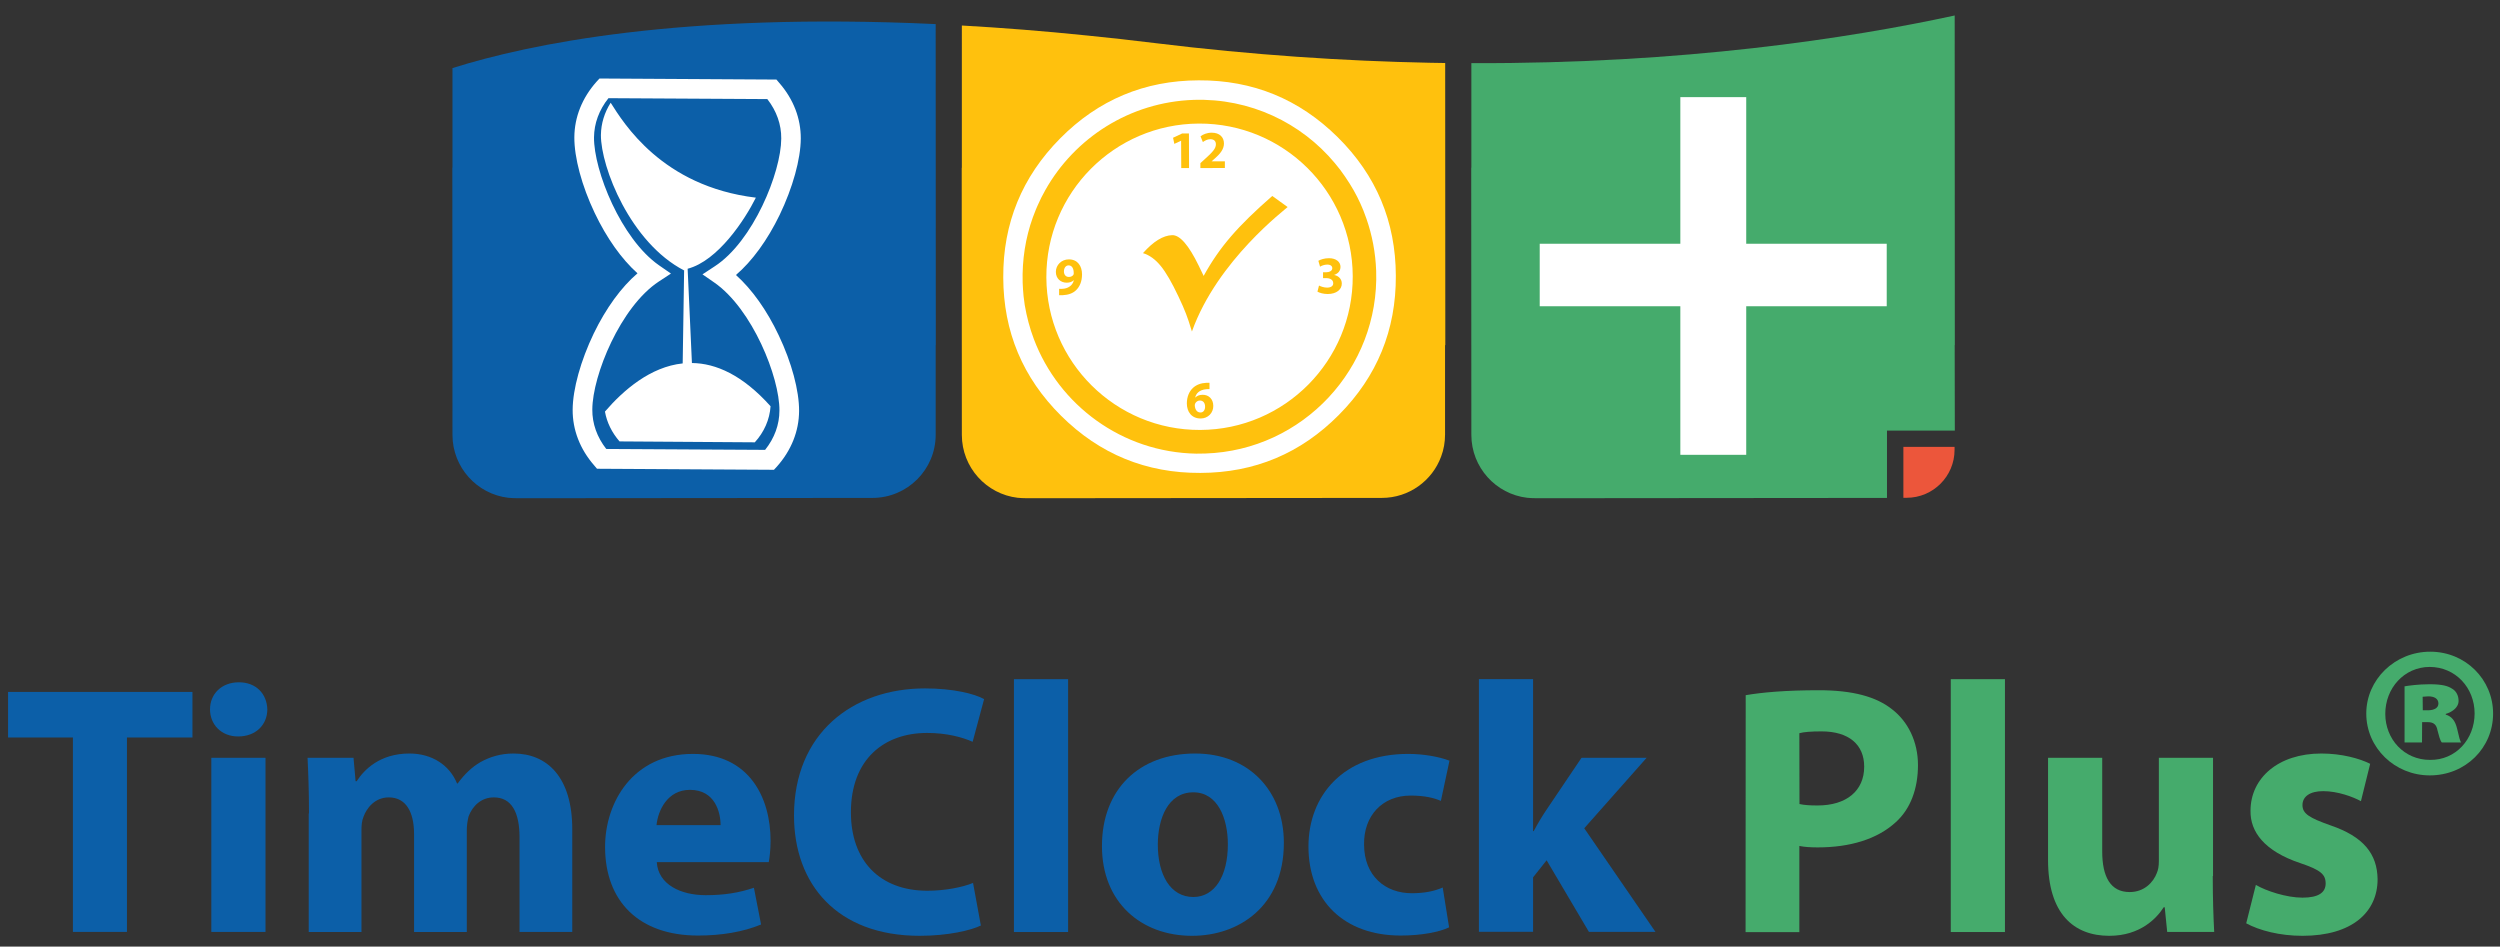 <?xml version="1.0" encoding="utf-8"?>
<!-- Generator: Adobe Illustrator 23.0.2, SVG Export Plug-In . SVG Version: 6.00 Build 0)  -->
<svg version="1.1" id="Layer_1" xmlns="http://www.w3.org/2000/svg" xmlns:xlink="http://www.w3.org/1999/xlink" x="0px" y="0px"
	 viewBox="0 0 1920 727" style="enable-background:new 0 0 1920 727;" xml:space="preserve">
<rect x="0" y="0" width="1920" height="727" fill="#333333" stroke="none"/>
<style type="text/css">
	.st0{fill:#0C5FA8;}
	.st1{fill:#45AB6C;}
	.st2{fill:#FFFFFF;}
	.st3{fill:#FFC10D;}
	.st4{fill:#EC563B;}
</style>
<g>
	<polygon class="st0" points="56,566.4 6.2,566.4 6.2,531.4 147.8,531.4 147.8,566.4 97.5,566.4 97.5,715.7 56,715.7 	"/>
	<path class="st0" d="M205.3,544.8c0,11.5-8.5,20.8-22.4,20.8c-13.1,0-21.6-9.3-21.6-20.8c0-11.8,8.8-20.8,22.2-20.8
		C196.8,524,205,533,205.3,544.8 M162.3,582h41.6v133.7h-41.6L162.3,582L162.3,582z"/>
	<path class="st0" d="M237.3,624.7c0-16.7-0.5-30.6-1.1-42.7h35.3l1.6,18h0.8c5.7-8.8,17.8-21.3,40.5-21.3c17.5,0,30.9,9,36.6,23
		h0.5c5.2-7.1,10.9-12.6,17.5-16.4c7.4-4.1,15.6-6.6,25.4-6.6c25.7,0,45.1,18,45.1,58.2v78.8H399V643c0-19.4-6.3-30.6-19.7-30.6
		c-9.8,0-16.4,6.6-19.4,14.5c-0.8,3-1.4,7.1-1.4,10.7v78.2H318v-75.2c0-16.7-6-28.2-19.4-28.2c-10.7,0-17,8.2-19.4,14.8
		c-1.4,3.3-1.6,7.1-1.6,10.7v77.9h-40.5v-91.1H237.3z"/>
	<path class="st0" d="M504.4,662.1c1.1,17.2,18.3,25.4,37.7,25.4c14.2,0,25.7-1.9,36.9-5.7l5.5,28.2c-13.7,5.7-30.4,8.5-48.4,8.5
		c-45.4,0-71.4-26.3-71.4-68.1c0-33.9,21.1-71.4,67.5-71.4c43.2,0,59.6,33.6,59.6,66.7c0,7.1-0.8,13.4-1.4,16.4L504.4,662.1
		L504.4,662.1z M553.4,633.7c0-10.1-4.4-27.1-23.5-27.1c-17.5,0-24.6,16.1-25.7,27.1H553.4z"/>
	<path class="st0" d="M753.3,710.8c-7.4,3.6-24.9,7.9-47,7.9c-63.7,0-96.5-39.9-96.5-92.4c0-62.9,44.8-97.6,100.6-97.6
		c21.6,0,38,4.1,45.4,8.2l-8.8,32.8c-8.2-3.6-20-6.8-35-6.8c-32.8,0-58.5,20-58.5,61c0,36.9,21.9,60.2,58.8,60.2
		c12.9,0,26.5-2.5,35-6L753.3,710.8z"/>
	<rect x="778.7" y="521.6" class="st0" width="41.6" height="194.2"/>
	<path class="st0" d="M986,647.3c0,48.9-34.7,71.4-70.5,71.4c-39.1,0-69.2-25.7-69.2-68.9c0-43.5,28.4-71.1,71.6-71.1
		C958.6,578.7,986,606.9,986,647.3 M889.2,648.7c0,23,9.6,40.2,27.3,40.2c16.4,0,26.5-16.1,26.5-40.5c0-19.7-7.7-39.9-26.5-39.9
		C896.8,608.5,889.2,629,889.2,648.7"/>
	<path class="st0" d="M1112.9,712.2c-7.4,3.6-21.3,6.3-37.2,6.3c-43.2,0-70.8-26.5-70.8-68.4c0-39.1,26.8-71.1,76.6-71.1
		c10.9,0,23,1.9,31.7,5.2l-6.6,30.9c-4.9-2.2-12.3-4.1-23.2-4.1c-21.9,0-36.1,15.6-35.8,37.5c0,24.3,16.4,37.5,36.6,37.5
		c9.8,0,17.5-1.6,23.8-4.4L1112.9,712.2z"/>
	<path class="st0" d="M1177.4,638.3h0.5c3-5.7,6.3-11.2,9.6-16.1l27.1-40.2h50l-47.9,54.1l54.7,79.6h-51.1l-32.5-55l-10.4,13.1v41.8
		h-41.6v-194h41.6L1177.4,638.3L1177.4,638.3z"/>
	<path class="st1" d="M1340.7,533.9c12.9-2.2,30.9-3.8,56.3-3.8c25.7,0,44,4.9,56.3,14.8c12,9.3,19.7,24.6,19.7,42.7
		c0,18.1-5.7,33.6-17,43.8c-14.2,13.1-35.3,19.4-59.9,19.4c-5.5,0-10.4-0.3-14.2-1.1v66.2h-41.3L1340.7,533.9L1340.7,533.9z
		 M1382,617.5c3.6,0.8,7.7,1.1,13.9,1.1c22.1,0,35.8-11.2,35.8-29.8c0-17-11.8-27.1-32.8-27.1c-8.2,0-13.9,0.5-17,1.4L1382,617.5
		L1382,617.5z"/>
	<rect x="1498.2" y="521.6" class="st1" width="41.6" height="194.2"/>
	<path class="st1" d="M1699.4,672.8c0,17.5,0.5,31.7,1.1,42.9h-36.1l-1.9-18.9h-0.8c-5.2,8.2-17.8,21.9-41.8,21.9
		c-27.3,0-47-17-47-58.2V582h41.6v71.9c0,19.4,6.3,31.2,21.1,31.2c11.5,0,18.3-7.9,20.8-14.5c1.1-2.5,1.6-5.5,1.6-9V582h41.6v90.8
		H1699.4z"/>
	<path class="st1" d="M1732.5,679.6c7.7,4.6,23.5,9.8,35.8,9.8c12.6,0,17.8-4.1,17.8-10.9c0-7.1-4.1-10.4-19.4-15.6
		c-27.9-9.3-38.6-24.3-38.3-40.2c0-25.2,21.3-44,54.4-44c15.6,0,29.3,3.8,37.5,7.9l-7.1,28.7c-6-3.3-17.8-7.7-29-7.7
		c-10.1,0-15.9,4.1-15.9,10.7c0,6.6,5.2,9.8,21.6,15.6c25.4,8.7,35.8,21.9,36.1,41.3c0,25.2-19.4,43.5-57.7,43.5
		c-17.5,0-33.1-4.1-43.2-9.6L1732.5,679.6z"/>
	<path class="st1" d="M1914.7,548c0,26.3-21.1,47.5-48.6,47.5c-26.9,0-48.8-21.1-48.8-47.5c0-26.1,22-47.5,49.1-47.5
		C1893.6,500.5,1914.7,521.9,1914.7,548z M1831.9,548.2c0,19.5,14.5,35.4,34.3,35.4c19.8,0.3,34.3-15.9,34.3-35.7
		c0-19.5-14.5-35.7-34.6-35.7C1846.4,512.3,1831.9,528.5,1831.9,548.2z M1860.1,570.2h-13.4v-43.1c3-0.5,10.4-1.6,19.2-1.6
		c10.2,0,14.3,1.4,17.6,3.6c2.7,1.6,4.7,4.9,4.7,9.3c0,4.4-4.1,8.2-9.9,9.9v0.5c4.7,1.4,7.4,4.9,8.8,11c1.4,6.3,2.2,9.1,3,10.4
		h-14.8c-1.4-1.6-2.2-5.2-3.3-9.3c-0.8-4.4-3-6.3-7.4-6.3h-4.4L1860.1,570.2L1860.1,570.2z M1860.7,545.5h3.8c5.2,0,8.2-1.9,8.2-5.2
		c0-3.6-3-5.5-7.7-5.5c-1.6,0-3.3,0.3-4.4,0.3L1860.7,545.5L1860.7,545.5z"/>
</g>
<g>
	<g>
		<path class="st0" d="M718.6,18.5C523.5,9.4,406.4,33.7,347.5,52.3v76.5l-0.1,0.1l0.1,205.1c0,24.9,18.8,45.5,42.9,48.3h0.2
			c1.9,0.2,3.8,0.3,5.7,0.3h44.1h1.6l228-0.2c26.9,0,48.7-21.8,48.6-48.7v-68.6l0.1-0.1L718.6,18.5z"/>
		<path class="st2" d="M598.1,257.6c9.9,20.8,15.7,42.5,15.6,58.1c-0.1,15.5-6,30.2-17,42.6l-2.3,2.5L458.5,360l-2.2-2.6
			c-10.9-12.5-16.6-27.3-16.5-42.8c0.1-15.8,6.2-37.7,16.2-58.5c9.4-19.4,21.1-35.5,33.6-46.2c-12.3-11-23.7-27.1-32.9-46.4
			c-9.9-20.8-15.7-42.5-15.6-58.1c0.1-15.5,6-30.2,17-42.6l2.3-2.5l135.9,0.8l2.2,2.6c10.9,12.5,16.6,27.3,16.5,42.8
			c-0.1,15.8-6.2,37.7-16.2,58.5c-9.4,19.4-21.1,35.5-33.6,46.2C577.5,222.2,589,238.3,598.1,257.6"/>
		<path class="st0" d="M600,106.4c0.1-10.8-3.6-21.2-10.7-30.3l-122-0.7c-7.2,9-11,19.4-11.1,30.1c-0.2,25.5,20.8,78,50,98.3
			l9.1,6.3l-9.3,6.1c-29.4,19.3-51,72.1-51.1,98.3c-0.1,10.8,3.6,21.2,10.7,30.3l122,0.7c7.2-9,11-19.4,11-30.2
			c0.2-25.5-20.8-78-50-98.3l-9.1-6.3l9.3-6.1C578.3,185.5,599.9,132.6,600,106.4 M531.4,278.8c18.4,0.2,38.9,9.2,60.4,33.2
			c-0.7,10.3-5,19.9-12.1,27.7L475.8,339c-5.8-6.7-9.7-14.4-11.2-22.9c14.2-16.5,34.9-34.4,59.7-37l1.1-71.3c0.2,0.1,0.5,0.1,0-0.1
			c-41.2-21.3-64-79.3-63.9-104c0.1-8.9,2.8-17.4,7.5-24.8c9.8,15.4,39.3,64.2,111.5,72.9c-8.4,16.9-29.1,48.5-52.4,54.6
			L531.4,278.8z"/>
	</g>
	<g>
		<path class="st3" d="M1110,265l-0.1-216.6c-4,0-8.1-0.1-12.1-0.2c-65.2-1.3-135.7-5.9-210.7-15.1c-17.8-2.2-35-4.1-51.9-5.8
			c-34-3.5-66.2-6-96.5-7.7V57v71.8l-0.1,0.1l0.1,205.1c0,24.9,18.8,45.5,42.9,48.3h0.2c1.9,0.2,3.8,0.3,5.7,0.3h44.1h1.6l228-0.2
			c20.9,0,38.8-13.2,45.6-31.8c2-5.3,3-11,3-16.9v-68.6L1110,265z"/>
		<path class="st2" d="M1028.3,318.6c-29.3,29.6-64.8,44.5-106.4,44.6c-41.6,0.2-77.2-14.4-106.8-43.7
			c-29.6-29.3-44.5-64.8-44.6-106.4c-0.2-41.6,14.4-77.2,43.7-106.8S879,61.8,920.6,61.7c41.6-0.2,77.2,14.4,106.8,43.7
			c29.6,29.3,44.5,64.8,44.6,106.4C1072.2,253.5,1057.6,289.1,1028.3,318.6"/>
		<path class="st3" d="M1019.2,220.9c-2.5,0-5.1-1-6.2-1.6l-1.2,4.7c1.6,0.9,4.5,1.8,7.9,1.8c6.7,0,10.9-3.5,10.8-8.1
			c0-3.5-2.6-5.9-5.8-6.5v-0.1c3.3-1.1,4.8-3.4,4.8-6.2c0-3.6-3.2-6.6-8.8-6.6c-3.5,0-6.6,1-8.2,2l1.3,4.5c1.1-0.7,3.3-1.6,5.5-1.6
			c2.7,0,3.9,1.2,3.9,2.8c0,2.2-2.6,3.1-4.7,3.1h-2.4v4.5h2.5c2.7,0,5.3,1.2,5.3,3.8C1024.1,219.4,1022.4,220.9,1019.2,220.9"/>
		<path class="st3" d="M820.9,199.2c-5.8,0-10,4.4-10,9.6c0,5.2,3.8,8.3,8.3,8.3c2.5,0,4.2-0.7,5.4-1.9h0.1c-0.4,2-1.6,3.8-3.3,4.9
			c-1.4,1-3.3,1.6-5.3,1.7c-1.2,0.1-1.9,0.1-2.7,0v4.9c0.7,0,1.8,0.1,2.8,0c4.2-0.2,7.7-1.4,10.2-3.8c2.8-2.7,4.6-6.7,4.6-12.2
			C831,204.4,827.7,199.2,820.9,199.2 M824.4,211c-0.6,0.9-1.7,1.7-3.5,1.7c-2.5,0-3.8-1.9-3.8-4.2c0-2.8,1.5-4.7,3.6-4.7l0,0
			c2.8,0,3.9,2.8,3.9,5.6C824.7,210.1,824.6,210.5,824.4,211"/>
		<polygon class="st3" points="907,108.1 907.1,108.1 907.2,129.1 913.2,129.1 913.1,102.5 907.9,102.5 900.9,105.8 901.9,110.5 		
			"/>
		<path class="st3" d="M925.3,122.2l-3.4,3.1v3.8l18.8-0.1v-5.1h-10.1v-0.1l2.4-2.1c3.9-3.4,7-7,7-11.5c0-4.8-3.3-8.3-9.4-8.3
			c-3.6,0-6.7,1.3-8.6,2.8l1.8,4.4c1.4-1,3.4-2.2,5.7-2.2c3.1,0,4.3,1.7,4.3,3.9C933.9,114,931.1,117,925.3,122.2"/>
		<path class="st3" d="M923.6,303.2c-2.5,0-4.3,0.8-5.6,2.1h-0.1c0.7-3.1,3.1-5.9,8.6-6.4c1-0.1,1.7-0.1,2.4-0.1V294
			c-0.6,0-1.3-0.1-2.5,0c-4.1,0.2-7.6,1.5-10.2,3.9c-2.9,2.7-4.7,6.9-4.7,11.9c0,6.3,3.5,11.6,10.6,11.6c5.7,0,9.8-4.4,9.7-9.7
			C931.8,306.3,928.1,303.1,923.6,303.2 M922,316.8L922,316.8c-2.9,0-4.2-2.5-4.4-5.3c0-0.7,0.1-1.2,0.3-1.6c0.6-1.3,2-2.3,3.6-2.3
			c2.7,0,4,2.1,4,4.6C925.6,314.8,924.2,316.8,922,316.8"/>
		<path class="st3" d="M916.7,76.7c-49.1,1.7-91.4,29.3-113.9,69.3c-1.1,1.9-2.1,3.8-3.1,5.8s-1.9,3.9-2.8,6c-0.4,1-0.9,2-1.3,3
			c-0.8,2-1.6,4.1-2.4,6.2c-5.6,15.6-8.3,32.5-7.8,50.1c0.1,3.5,0.4,7,0.7,10.4c0.3,2.3,0.6,4.6,0.9,6.8c0.4,2.2,0.8,4.5,1.3,6.7
			s1,4.4,1.6,6.6c0.6,2.2,1.2,4.3,1.9,6.5c0.7,2.1,1.4,4.2,2.2,6.3c19.2,50.9,68,87,124.7,88c2.3,0,4.6,0,7-0.1
			c74.9-2.5,133.7-65.5,131.2-140.3c-0.5-14-3.1-27.5-7.5-40.1c-0.7-2.1-1.5-4.2-2.3-6.2c-2.9-7.2-6.4-14.1-10.5-20.6
			c-2.3-3.7-4.8-7.3-7.4-10.8c-1.3-1.7-2.7-3.4-4.1-5.1C999.3,94.3,960,75.3,916.7,76.7 M1038.9,212c0.3,65-52.2,117.9-117.1,118.2
			c-65,0.3-117.9-52.2-118.2-117.1c-0.3-65,52.2-117.9,117.1-118.2C985.7,94.6,1038.6,147,1038.9,212"/>
		<path class="st3" d="M977.1,150.5c-26.4,23.1-40.4,39.1-52.7,61.4l-3.8-7.9c-7.7-15.8-14.5-23.6-20.4-23.4
			c-6.9,0.2-14.4,4.8-22.4,13.8c5,1.5,9.5,4.8,13.6,9.8S900,217,905,227.6l3.4,7.4c3.6,8.1,5.9,16,7,19.6
			c19.5-54.8,72.5-94.3,73.5-95.6"/>
	</g>
	<g>
		<path class="st1" d="M1501.3,330.7l-0.1-65.6l0.1-0.1l-0.1-253.1c-80.8,17.5-208.4,37.2-371.2,36.6v80.3l-0.1,0.1L1130,334
			c0,24.9,18.8,45.5,42.9,48.3h0.2c1.9,0.2,3.8,0.3,5.7,0.3h44.1h1.6l224.7-0.2v-51.7L1501.3,330.7L1501.3,330.7z"/>
		<polygon class="st2" points="1449,235.2 1341.1,235.2 1341.1,349.3 1290.5,349.3 1290.5,235.2 1182.5,235.2 1182.5,187.2 
			1290.5,187.2 1290.5,74.6 1341.1,74.6 1341.1,187.2 1449,187.2 		"/>
		<path class="st4" d="M1501.1,345.5v-2.3h-39.3v39.1h2.5C1484.6,382.3,1501.1,365.8,1501.1,345.5"/>
	</g>
</g>
</svg>
